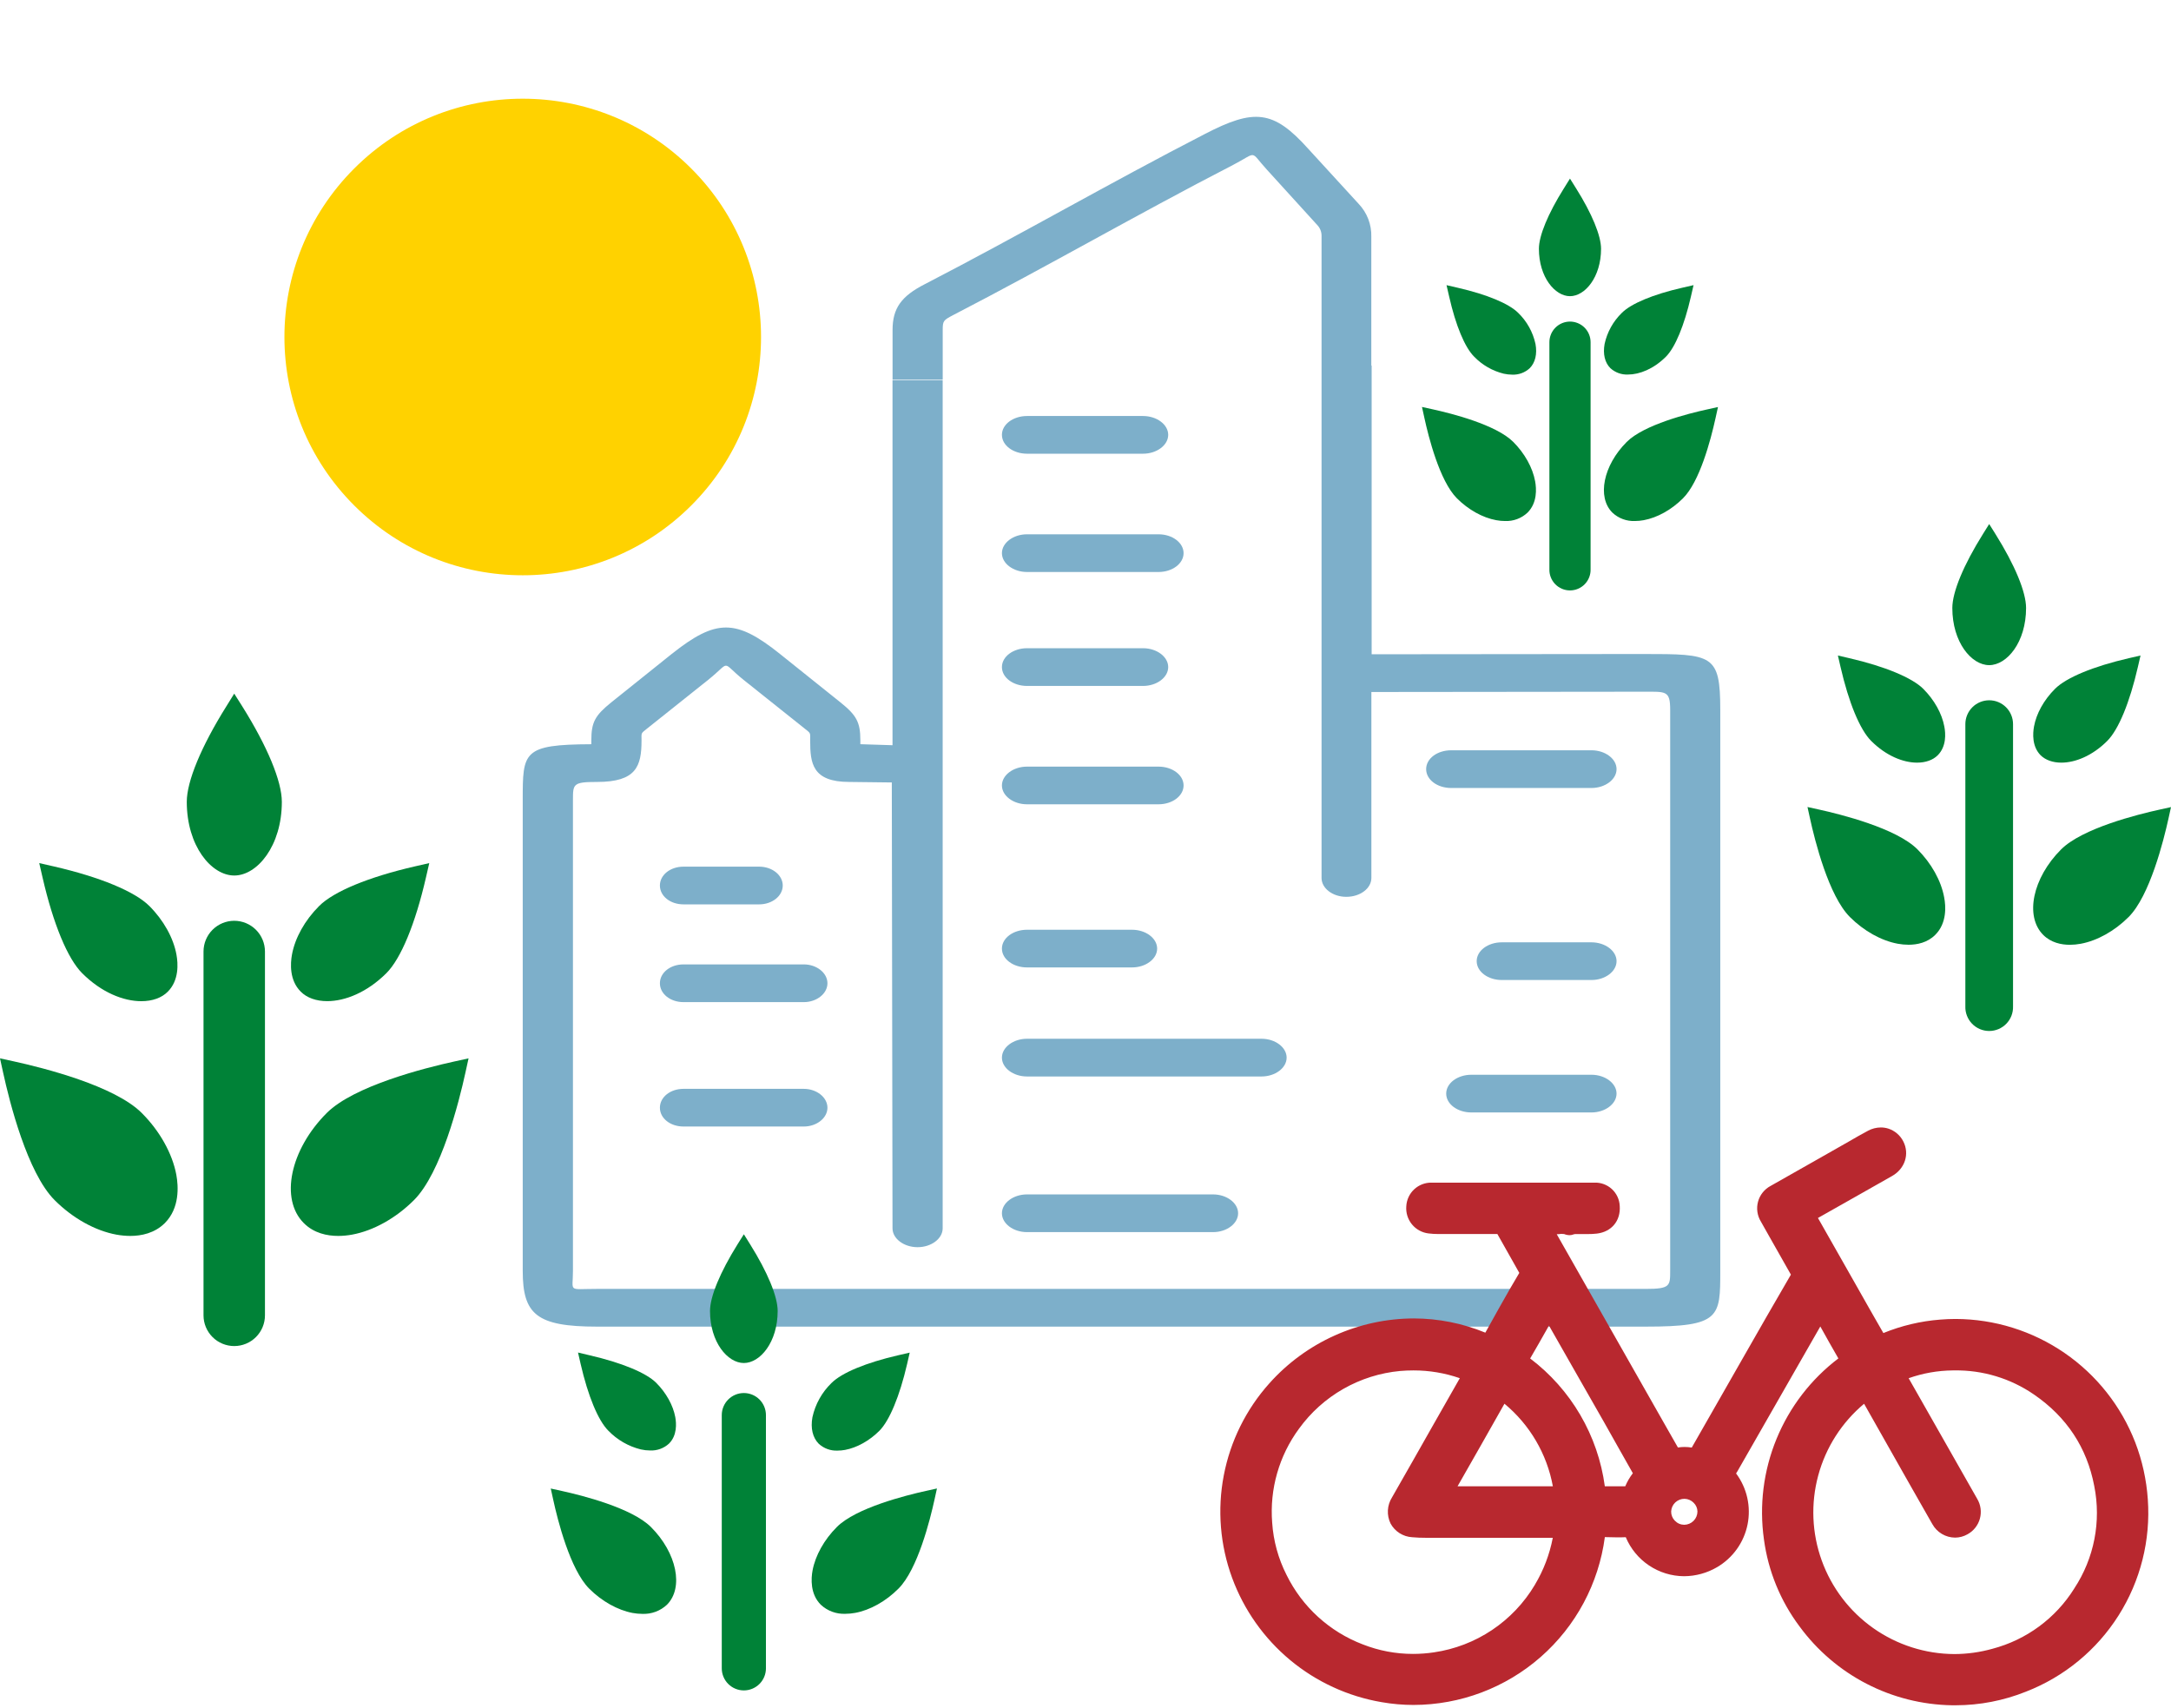 <?xml version="1.0" encoding="UTF-8"?>
<svg width="352" height="277" viewBox="0 0 352 277" fill="none" xmlns="http://www.w3.org/2000/svg">
<path d="M258.032 121.658H235.3C233.023 121.658 231.232 123.004 231.232 124.712C231.232 126.42 233.023 127.774 235.3 127.774H258.032C260.256 127.774 262.104 126.388 262.104 124.712C262.104 123.036 260.256 121.658 258.032 121.658Z" fill="#7DAFCA"/>
<path d="M258.032 152.798H243.494C241.27 152.798 239.426 154.14 239.426 155.852C239.426 157.564 241.27 158.91 243.494 158.91H258.032C260.256 158.91 262.104 157.524 262.104 155.852C262.104 154.18 260.256 152.798 258.032 152.798Z" fill="#7DAFCA"/>
<path d="M166.514 111.226H185.335C187.559 111.226 189.41 109.841 189.41 108.168C189.41 106.496 187.559 105.11 185.335 105.11H166.514C164.29 105.11 162.449 106.457 162.449 108.168C162.449 109.88 164.29 111.226 166.514 111.226Z" fill="#7DAFCA"/>
<path d="M258.032 174.272H238.562C236.335 174.272 234.483 175.619 234.483 177.331C234.483 179.042 236.335 180.385 238.562 180.385H258.032C260.255 180.385 262.103 178.999 262.103 177.331C262.103 175.662 260.255 174.272 258.032 174.272Z" fill="#7DAFCA"/>
<path d="M266.44 106.049L222.395 106.091V59.281H222.341V38.39C222.367 37.409 222.199 36.431 221.847 35.515C221.494 34.599 220.963 33.761 220.286 33.051L212.089 24.099C206.452 17.825 203.351 17.578 195.33 21.739C179.975 29.642 165.271 38.157 149.974 46.064C146.124 48.026 144.717 49.982 144.717 53.527V61.58H152.849V53.516C152.849 52.008 152.96 51.926 154.582 51.07C169.884 43.163 184.584 34.648 199.939 26.738C204.007 24.618 202.546 24.378 205.414 27.515L213.557 36.467C213.794 36.709 213.979 36.995 214.103 37.311C214.226 37.626 214.284 37.962 214.273 38.301V142.363C214.273 144.035 216.064 145.421 218.284 145.421C220.565 145.421 222.352 144.035 222.352 142.363V112.208L266.458 112.161C270.15 112.161 270.798 111.957 270.798 115.133V206.064C270.798 208.514 270.798 208.997 266.838 208.997H96.804C91.973 208.997 92.897 209.606 92.897 206.064V129.729C92.897 127.119 92.897 126.793 96.804 126.793C103.149 126.793 104.016 124.268 104.016 120.068C104.016 118.725 103.855 118.994 105.051 118.03L114.816 110.245C118.665 107.151 116.764 107.191 120.567 110.245L130.332 118.03C131.517 118.969 131.36 118.747 131.36 120.068C131.36 123.735 131.682 126.793 137.705 126.793L144.595 126.875L144.71 199.175C144.71 200.847 146.55 202.233 148.774 202.233C150.998 202.233 152.842 200.847 152.842 199.175V61.666H144.71V120.838L139.496 120.673V120.064C139.496 117.132 138.898 115.989 136.241 113.869L126.476 106.049C119.314 100.319 116.116 100.319 108.897 106.049L99.131 113.873C96.474 116.021 95.876 117.096 95.876 120.068V120.677C84.754 120.723 84.754 121.901 84.754 129.729V206.064C84.754 213.115 86.981 215.113 96.804 215.113H266.82C278.92 215.113 278.92 213.602 278.92 206.064V115.133C278.92 106.091 277.695 106.049 266.44 106.049Z" fill="#7DAFCA"/>
<path d="M130.325 156.378H110.823C108.675 156.378 106.995 157.725 106.995 159.437C106.995 161.148 108.678 162.495 110.823 162.495H130.329C132.427 162.495 134.16 161.109 134.16 159.437C134.16 157.764 132.423 156.378 130.325 156.378Z" fill="#7DAFCA"/>
<path d="M110.823 146.645H123.081C125.229 146.645 126.912 145.256 126.912 143.587C126.912 141.918 125.226 140.529 123.081 140.529H110.823C108.675 140.529 106.995 141.872 106.995 143.587C106.995 145.302 108.675 146.645 110.823 146.645Z" fill="#7DAFCA"/>
<path d="M166.514 130.417H187.831C190.116 130.417 191.902 129.034 191.902 127.362C191.902 125.69 190.112 124.308 187.831 124.308H166.514C164.29 124.308 162.449 125.693 162.449 127.362C162.449 129.031 164.29 130.417 166.514 130.417Z" fill="#7DAFCA"/>
<path d="M130.325 176.557H110.823C108.675 176.557 106.995 177.9 106.995 179.615C106.995 181.331 108.678 182.666 110.823 182.666H130.329C132.427 182.666 134.16 181.28 134.16 179.615C134.16 177.95 132.423 176.557 130.325 176.557Z" fill="#7DAFCA"/>
<path d="M166.514 174.552H204.543C206.767 174.552 208.611 173.166 208.611 171.497C208.611 169.828 206.767 168.435 204.543 168.435H166.514C164.29 168.435 162.449 169.825 162.449 171.497C162.449 173.169 164.29 174.552 166.514 174.552Z" fill="#7DAFCA"/>
<path d="M166.514 156.869H183.548C185.772 156.869 187.616 155.49 187.616 153.815C187.616 152.139 185.772 150.76 183.548 150.76H166.514C164.29 150.76 162.449 152.106 162.449 153.815C162.449 155.523 164.29 156.869 166.514 156.869Z" fill="#7DAFCA"/>
<path d="M166.514 199.79H196.679C198.903 199.79 200.744 198.401 200.744 196.732C200.744 195.063 198.903 193.674 196.679 193.674H166.514C164.29 193.674 162.449 195.06 162.449 196.732C162.449 198.404 164.29 199.79 166.514 199.79Z" fill="#7DAFCA"/>
<path d="M166.514 73.569H185.335C187.559 73.569 189.41 72.183 189.41 70.511C189.41 68.839 187.559 67.457 185.335 67.457H166.514C164.29 67.457 162.449 68.803 162.449 70.511C162.449 72.219 164.29 73.569 166.514 73.569Z" fill="#7DAFCA"/>
<path d="M166.514 92.749H187.831C190.116 92.749 191.902 91.363 191.902 89.694C191.902 88.026 190.112 86.636 187.831 86.636H166.514C164.29 86.636 162.449 88.026 162.449 89.694C162.449 91.363 164.29 92.749 166.514 92.749Z" fill="#7DAFCA"/>
<path d="M346.202 233.885C343.926 228.006 339.93 222.951 334.735 219.38C329.54 215.81 323.389 213.889 317.085 213.871C316.247 213.871 315.412 213.905 314.579 213.974C311.413 214.22 308.305 214.956 305.365 216.155C304.964 215.439 304.556 214.723 304.147 214.032C303.811 213.449 303.477 212.866 303.145 212.281L300.47 207.557C298.579 204.22 296.688 200.883 294.758 197.495C297.086 196.187 299.407 194.874 301.723 193.556L306.776 190.691C308.867 189.513 309.641 187.11 308.591 185.073C308.341 184.581 307.996 184.145 307.575 183.788C307.155 183.432 306.668 183.162 306.142 182.996C305.757 182.877 305.356 182.817 304.953 182.817C304.225 182.822 303.509 183.006 302.869 183.354C301.795 183.92 300.774 184.518 299.736 185.116L294.583 188.045C292.086 189.456 289.588 190.871 287.091 192.292C286.593 192.555 286.155 192.918 285.803 193.358C285.45 193.797 285.192 194.305 285.044 194.848C284.896 195.392 284.861 195.96 284.942 196.517C285.022 197.075 285.216 197.61 285.512 198.089L286.905 200.56C288.04 202.58 289.176 204.596 290.372 206.68C287.724 211.235 285.098 215.801 282.493 220.377C279.765 225.136 277.043 229.902 274.297 234.726C273.911 234.659 273.521 234.625 273.129 234.626C272.77 234.627 272.41 234.655 272.055 234.712C271.32 233.406 270.577 232.104 269.828 230.805L252.406 200.131C252.653 200.131 252.9 200.102 253.155 200.07C253.254 200.085 253.355 200.094 253.456 200.095H253.541H253.584C253.869 200.212 254.172 200.277 254.48 200.284C254.717 200.286 254.952 200.238 255.171 200.145C255.294 200.11 255.423 200.096 255.55 200.105H255.712H256.603C256.879 200.105 257.155 200.105 257.438 200.105C257.933 200.109 258.428 200.083 258.92 200.027C261.305 199.74 262.791 197.939 262.619 195.543C262.572 194.502 262.116 193.522 261.35 192.815C260.585 192.107 259.571 191.73 258.53 191.765H245.918H232.113C231.067 191.747 230.055 192.136 229.29 192.849C228.526 193.563 228.068 194.545 228.013 195.59C227.925 196.649 228.252 197.701 228.924 198.524C229.597 199.348 230.563 199.877 231.619 200.002C232.149 200.067 232.682 200.099 233.216 200.098H242.781C243.958 202.202 245.143 204.302 246.337 206.401C245.334 208.073 244.367 209.767 243.415 211.461L242.928 212.324C242.229 213.566 241.531 214.809 240.829 216.091C237.153 214.577 233.217 213.794 229.241 213.785C224.815 213.795 220.44 214.738 216.403 216.552C212.365 218.366 208.755 221.01 205.807 224.313C202.035 228.528 199.481 233.69 198.418 239.247C197.355 244.803 197.823 250.543 199.774 255.854C201.684 261.049 204.931 265.648 209.188 269.187C213.445 272.725 218.56 275.078 224.017 276.007C225.725 276.307 227.456 276.458 229.191 276.458C236.78 276.446 244.106 273.681 249.81 268.676C255.514 263.671 259.208 256.766 260.206 249.243C260.922 249.268 261.548 249.283 262.164 249.283C262.651 249.283 263.117 249.283 263.597 249.258C264.377 251.122 265.688 252.716 267.367 253.841C269.046 254.967 271.019 255.573 273.04 255.585C274.929 255.577 276.782 255.07 278.411 254.113C279.673 253.373 280.764 252.375 281.614 251.184C282.464 249.993 283.053 248.637 283.343 247.203C283.633 245.769 283.617 244.29 283.297 242.863C282.976 241.435 282.359 240.092 281.484 238.919C281.652 238.669 281.802 238.4 281.949 238.135L292.946 218.92L295.141 215.088C296.096 216.814 297.071 218.541 298.067 220.27C293.624 223.647 290.164 228.15 288.043 233.312C285.922 238.474 285.218 244.108 286.003 249.634C286.691 254.743 288.674 259.591 291.765 263.717C294.62 267.615 298.339 270.799 302.631 273.019C306.923 275.239 311.67 276.434 316.502 276.512H317.11C321.006 276.504 324.864 275.756 328.48 274.306C334.676 271.9 339.938 267.573 343.494 261.957C347.05 256.342 348.713 249.735 348.24 243.105C348.024 239.947 347.337 236.839 346.202 233.885ZM243.927 227.614C248.036 231.016 250.815 235.756 251.776 241.003H248.36H236.324C238.867 236.558 241.401 232.095 243.927 227.614ZM248.861 256.978C247.12 259.909 244.746 262.414 241.912 264.31C239.078 266.205 235.856 267.443 232.482 267.932C231.358 268.099 230.223 268.183 229.087 268.183C226.304 268.183 223.545 267.659 220.955 266.639C215.563 264.583 211.149 260.562 208.601 255.385C207.256 252.739 206.462 249.848 206.266 246.887C205.841 241.455 207.385 236.051 210.617 231.664C212.525 229.024 214.977 226.823 217.806 225.209C220.635 223.594 223.777 222.604 227.021 222.304C227.737 222.243 228.453 222.214 229.17 222.214C231.729 222.209 234.272 222.635 236.69 223.475C235.197 226.086 233.71 228.701 232.228 231.317L229.105 236.824C227.974 238.819 226.846 240.814 225.7 242.797C225.303 243.426 225.072 244.144 225.03 244.886C224.988 245.628 225.136 246.368 225.46 247.037C225.805 247.674 226.308 248.213 226.919 248.602C227.531 248.991 228.231 249.218 228.955 249.261C229.707 249.333 230.448 249.354 231.178 249.354C231.615 249.354 232.045 249.354 232.471 249.354C232.897 249.354 233.273 249.354 233.674 249.354H233.947H236.654H251.765C251.251 252.044 250.268 254.622 248.861 256.971V256.978ZM263.514 241.007C262.92 241.007 262.286 241.007 261.634 241.007C261.162 241.007 260.682 241.007 260.202 241.007C259.653 236.923 258.3 232.989 256.222 229.431C254.144 225.873 251.382 222.762 248.095 220.277C249.058 218.637 249.996 216.979 250.931 215.321L251.146 214.941L255.106 221.896C256.777 224.825 258.449 227.754 260.12 230.683L262.336 234.622C263.135 236.033 263.93 237.444 264.746 238.884C264.247 239.534 263.833 240.245 263.514 241V241.007ZM273.072 247.245C272.79 247.242 272.511 247.183 272.252 247.071C271.993 246.958 271.759 246.794 271.564 246.59C271.368 246.394 271.213 246.16 271.108 245.903C271.004 245.646 270.952 245.37 270.956 245.093C270.979 244.534 271.219 244.006 271.626 243.621C272.033 243.237 272.573 243.026 273.133 243.034C273.694 243.047 274.226 243.281 274.615 243.686C274.995 244.058 275.213 244.565 275.221 245.096C275.216 245.665 274.988 246.209 274.586 246.611C274.184 247.012 273.64 247.24 273.072 247.245ZM336.308 257.59C333.292 262.409 328.554 265.898 323.058 267.348C321.049 267.912 318.972 268.201 316.885 268.208C312.176 268.19 307.586 266.724 303.738 264.011C299.889 261.297 296.968 257.466 295.37 253.036C293.771 248.607 293.573 243.793 294.802 239.247C296.03 234.701 298.627 230.643 302.239 227.621C304.43 231.506 306.627 235.387 308.828 239.267L310.002 241.336C311.1 243.275 312.203 245.211 313.311 247.145C313.676 247.8 314.207 248.347 314.852 248.73C315.497 249.113 316.232 249.319 316.982 249.326C317.687 249.325 318.381 249.141 318.994 248.792C319.486 248.526 319.918 248.163 320.265 247.725C320.613 247.287 320.868 246.784 321.015 246.244C321.162 245.705 321.199 245.142 321.122 244.588C321.046 244.034 320.858 243.502 320.57 243.023C318.753 239.815 316.931 236.608 315.105 233.405L311.313 226.733C310.697 225.659 310.085 224.567 309.462 223.478C311.763 222.664 314.183 222.237 316.623 222.214H316.849C321.459 222.138 325.978 223.503 329.776 226.117C335.087 229.756 338.371 234.74 339.552 240.935C340.711 246.694 339.545 252.678 336.308 257.58V257.59Z" fill="#B8282F"/>
<path d="M322.522 107.853C325.408 107.853 328.502 104.129 328.502 98.585C328.502 96 326.686 91.621 323.524 86.572L322.522 84.974L321.522 86.572C318.36 91.621 316.545 96 316.545 98.585C316.545 104.129 319.635 107.853 322.522 107.853Z" fill="#008237"/>
<path d="M334.224 123.663C336.465 123.663 339.237 122.567 341.661 120.143C343.488 118.317 345.3 113.937 346.635 108.129L347.058 106.292L345.217 106.715C339.409 108.05 335.033 109.866 333.203 111.688C331.373 113.511 330.17 115.71 329.787 117.812C329.583 118.94 329.45 121.035 330.861 122.467C331.66 123.248 332.841 123.663 334.224 123.663Z" fill="#008237"/>
<path d="M335.607 153.199C336.192 153.196 336.775 153.141 337.35 153.034C340.029 152.543 342.862 150.964 345.128 148.694C348.552 145.274 350.797 136.343 351.606 132.662L352 130.871L350.21 131.265C346.528 132.071 337.598 134.316 334.174 137.74C329.558 142.359 328.262 148.576 331.284 151.598C332.552 152.862 334.214 153.199 335.607 153.199Z" fill="#008237"/>
<path d="M297.992 106.292L298.415 108.129C299.75 113.941 301.562 118.317 303.389 120.143C305.817 122.567 308.585 123.663 310.83 123.663C312.209 123.663 313.394 123.248 314.174 122.471C315.607 121.038 315.467 118.94 315.249 117.815C314.866 115.713 313.619 113.483 311.833 111.696C310.046 109.909 305.623 108.054 299.818 106.718L297.992 106.292Z" fill="#008237"/>
<path d="M294.851 131.251L293.061 130.857L293.454 132.647C294.257 136.329 296.498 145.252 299.932 148.69C302.203 150.96 305.032 152.54 307.71 153.03C308.283 153.134 308.864 153.188 309.447 153.191C310.844 153.191 312.512 152.855 313.787 151.576C315.671 149.693 315.506 146.96 315.219 145.489C314.729 142.814 313.15 139.981 310.879 137.711C307.46 134.302 298.529 132.06 294.851 131.251Z" fill="#008237"/>
<path d="M120.606 200.138L119.603 201.735C116.757 206.29 115.12 210.24 115.12 212.578C115.12 217.623 117.956 221.015 120.606 221.015C123.256 221.015 126.089 217.623 126.089 212.578C126.089 210.24 124.456 206.29 121.605 201.735L120.606 200.138Z" fill="#008237"/>
<path d="M135.79 235.217C136.204 235.216 136.617 235.177 137.025 235.102C138.934 234.744 140.964 233.623 142.583 232.001C144.201 230.379 145.87 226.404 147.077 221.169L147.499 219.328L145.659 219.751C140.43 220.954 136.481 222.594 134.826 224.248C133.268 225.754 132.19 227.686 131.725 229.802C131.403 231.593 131.765 233.108 132.742 234.1C133.151 234.478 133.631 234.772 134.154 234.964C134.677 235.156 135.233 235.242 135.79 235.217Z" fill="#008237"/>
<path d="M135.686 247.603C133.634 249.655 132.202 252.219 131.747 254.643C131.5 255.975 131.349 258.475 133.079 260.204C133.611 260.702 134.237 261.089 134.92 261.342C135.603 261.595 136.329 261.71 137.057 261.68C137.587 261.678 138.116 261.629 138.636 261.533C141.057 261.093 143.625 259.66 145.677 257.594C148.781 254.496 150.797 246.461 151.521 243.148L151.915 241.358L150.124 241.752C146.819 242.486 138.783 244.506 135.686 247.603Z" fill="#008237"/>
<path d="M95.557 219.751L93.717 219.314L94.139 221.154C95.343 226.383 96.979 230.332 98.633 231.987C100.067 233.474 101.892 234.527 103.897 235.023C104.393 235.135 104.9 235.192 105.409 235.195C105.969 235.22 106.528 235.134 107.055 234.942C107.582 234.749 108.065 234.455 108.477 234.074C109.799 232.753 109.677 230.819 109.487 229.777C109.129 227.865 108.012 225.838 106.39 224.22C104.768 222.601 100.796 220.957 95.557 219.751Z" fill="#008237"/>
<path d="M91.088 241.759L89.298 241.365L89.692 243.155C90.408 246.468 92.438 254.507 95.536 257.605C97.588 259.656 100.155 261.089 102.576 261.544C103.095 261.638 103.621 261.687 104.148 261.69C104.877 261.72 105.605 261.605 106.289 261.351C106.974 261.097 107.601 260.71 108.134 260.212C110.895 257.447 109.731 251.796 105.545 247.61C102.433 244.509 94.397 242.486 91.088 241.759Z" fill="#008237"/>
<path d="M120.606 225.881C119.657 225.881 118.746 226.258 118.074 226.93C117.403 227.601 117.025 228.512 117.025 229.462V270.521C117.025 271.471 117.403 272.382 118.074 273.053C118.746 273.725 119.657 274.102 120.606 274.102C121.556 274.102 122.467 273.725 123.138 273.053C123.81 272.382 124.187 271.471 124.187 270.521V229.469C124.188 228.998 124.096 228.532 123.917 228.097C123.737 227.661 123.474 227.266 123.141 226.932C122.808 226.599 122.413 226.335 121.978 226.154C121.543 225.974 121.077 225.881 120.606 225.881Z" fill="#008237"/>
<path d="M322.524 113.551C321.5 113.551 320.517 113.959 319.792 114.683C319.067 115.407 318.659 116.39 318.657 117.414V163.19C318.641 163.707 318.73 164.223 318.917 164.705C319.104 165.188 319.386 165.628 319.747 166C320.107 166.372 320.539 166.667 321.016 166.869C321.492 167.071 322.005 167.175 322.523 167.175C323.04 167.175 323.553 167.071 324.03 166.869C324.507 166.667 324.938 166.372 325.299 166C325.659 165.628 325.941 165.188 326.129 164.705C326.316 164.223 326.404 163.707 326.388 163.19V117.418C326.388 116.393 325.981 115.41 325.257 114.685C324.532 113.959 323.55 113.551 322.524 113.551Z" fill="#008237"/>
<path d="M254.552 48.026C256.987 48.026 259.59 44.939 259.59 40.341C259.59 38.221 258.122 34.655 255.555 30.562L254.552 28.961L253.553 30.562C250.985 34.658 249.514 38.225 249.514 40.341C249.514 44.939 252.121 48.026 254.552 48.026Z" fill="#008237"/>
<path d="M263.959 60.731C265.824 60.731 268.113 59.832 270.107 57.841C271.604 56.345 273.083 52.785 274.164 48.073L274.587 46.236L272.75 46.658C268.041 47.732 264.478 49.222 262.977 50.719C261.563 52.087 260.585 53.842 260.166 55.764C259.869 57.405 260.202 58.808 261.108 59.703C261.885 60.41 262.91 60.78 263.959 60.731Z" fill="#008237"/>
<path d="M261.428 83.123C261.915 83.581 262.489 83.936 263.115 84.17C263.742 84.404 264.408 84.51 265.077 84.484C265.557 84.481 266.036 84.436 266.509 84.348C268.704 83.947 271.028 82.654 272.879 80.796C275.572 78.106 277.341 71.485 278.154 67.79L278.548 65.999L276.758 66.397C273.778 67.048 266.545 68.867 263.748 71.664C259.949 75.463 258.907 80.616 261.428 83.123Z" fill="#008237"/>
<path d="M239.02 57.838C240.323 59.187 241.98 60.142 243.801 60.592C244.255 60.693 244.718 60.746 245.183 60.749C245.701 60.771 246.218 60.691 246.705 60.513C247.191 60.334 247.638 60.062 248.019 59.711C248.925 58.805 249.258 57.401 248.961 55.772C248.541 53.85 247.563 52.095 246.15 50.726C244.65 49.229 241.087 47.747 236.378 46.665L234.537 46.239L234.96 48.08C236.03 52.8 237.509 56.345 239.02 57.838Z" fill="#008237"/>
<path d="M236.217 80.799C238.076 82.658 240.396 83.95 242.595 84.348C243.067 84.438 243.547 84.483 244.027 84.484C244.695 84.511 245.362 84.404 245.988 84.17C246.614 83.936 247.187 83.579 247.673 83.12C249.266 81.53 249.126 79.245 248.901 78.031C248.5 75.832 247.207 73.508 245.352 71.653C242.552 68.857 235.325 67.037 232.346 66.382L230.556 65.988L230.95 67.779C231.598 70.765 233.41 77.992 236.217 80.799Z" fill="#008237"/>
<path d="M254.556 52.144C253.671 52.145 252.822 52.497 252.196 53.123C251.569 53.748 251.217 54.596 251.215 55.482V92.287C251.2 92.734 251.276 93.18 251.437 93.598C251.598 94.016 251.842 94.398 252.153 94.719C252.465 95.041 252.838 95.297 253.25 95.472C253.663 95.647 254.106 95.737 254.554 95.737C255.002 95.737 255.445 95.647 255.858 95.472C256.27 95.297 256.643 95.041 256.955 94.719C257.266 94.398 257.51 94.016 257.671 93.598C257.832 93.18 257.908 92.734 257.893 92.287V55.485C257.893 54.6 257.542 53.751 256.916 53.124C256.29 52.498 255.441 52.145 254.556 52.144Z" fill="#008237"/>
<path d="M37.976 112.473L36.698 114.535C32.623 121.045 30.284 126.689 30.284 130.016C30.284 137.178 34.266 141.965 37.987 141.965C41.707 141.965 45.697 137.163 45.697 130.016C45.697 126.685 43.358 121.042 39.279 114.532L37.976 112.473Z" fill="#008237"/>
<path d="M53.059 162.337C55.948 162.337 59.504 160.926 62.648 157.8C65.001 155.447 67.336 149.804 69.055 142.32L69.599 139.953L67.232 140.493C59.744 142.219 54.1 144.554 51.748 146.907C49.395 149.26 47.837 152.088 47.34 154.785C47.075 156.217 46.906 158.942 48.751 160.783C49.753 161.804 51.275 162.337 53.059 162.337Z" fill="#008237"/>
<path d="M75.461 173.936L75.97 171.615L73.649 172.124C68.905 173.166 57.395 176.063 52.98 180.471C47.032 186.422 45.36 194.437 49.26 198.329C50.903 199.973 53.045 200.406 54.842 200.406C55.597 200.403 56.349 200.332 57.091 200.195C60.539 199.565 64.189 197.527 67.118 194.601C71.526 190.193 74.423 178.68 75.461 173.936Z" fill="#008237"/>
<path d="M24.218 146.91C21.858 144.554 16.218 142.216 8.734 140.493L6.363 139.953L6.908 142.323C8.63 149.811 10.965 155.455 13.318 157.804C16.447 160.933 20.014 162.344 22.907 162.344C24.698 162.344 26.212 161.807 27.204 160.804C29.045 158.96 28.877 156.253 28.612 154.803C28.125 152.092 26.52 149.213 24.218 146.91Z" fill="#008237"/>
<path d="M22.983 180.471C18.564 176.052 7.054 173.162 2.32 172.12L0 171.612L0.508 173.932C1.543 178.673 4.43 190.175 8.859 194.605C11.781 197.531 15.43 199.568 18.886 200.199C19.625 200.333 20.373 200.402 21.124 200.406C22.915 200.406 25.063 199.973 26.721 198.329C29.149 195.898 28.934 192.378 28.59 190.494C27.946 187.046 25.908 183.393 22.983 180.471Z" fill="#008237"/>
<path d="M37.979 149.306C36.659 149.307 35.393 149.832 34.459 150.765C33.526 151.698 33 152.964 32.998 154.284V213.283C32.998 214.604 33.523 215.871 34.457 216.805C35.391 217.74 36.658 218.264 37.979 218.264C39.3 218.264 40.567 217.74 41.501 216.805C42.435 215.871 42.96 214.604 42.96 213.283V154.291C42.959 152.97 42.434 151.703 41.501 150.768C40.567 149.834 39.3 149.308 37.979 149.306Z" fill="#008237"/>
<path d="M112.076 81.965C127.165 66.875 127.165 42.411 112.076 27.322C96.987 12.232 72.522 12.232 57.433 27.322C42.344 42.411 42.344 66.875 57.433 81.965C72.522 97.054 96.987 97.054 112.076 81.965Z" fill="#FFD200"/>
</svg>
